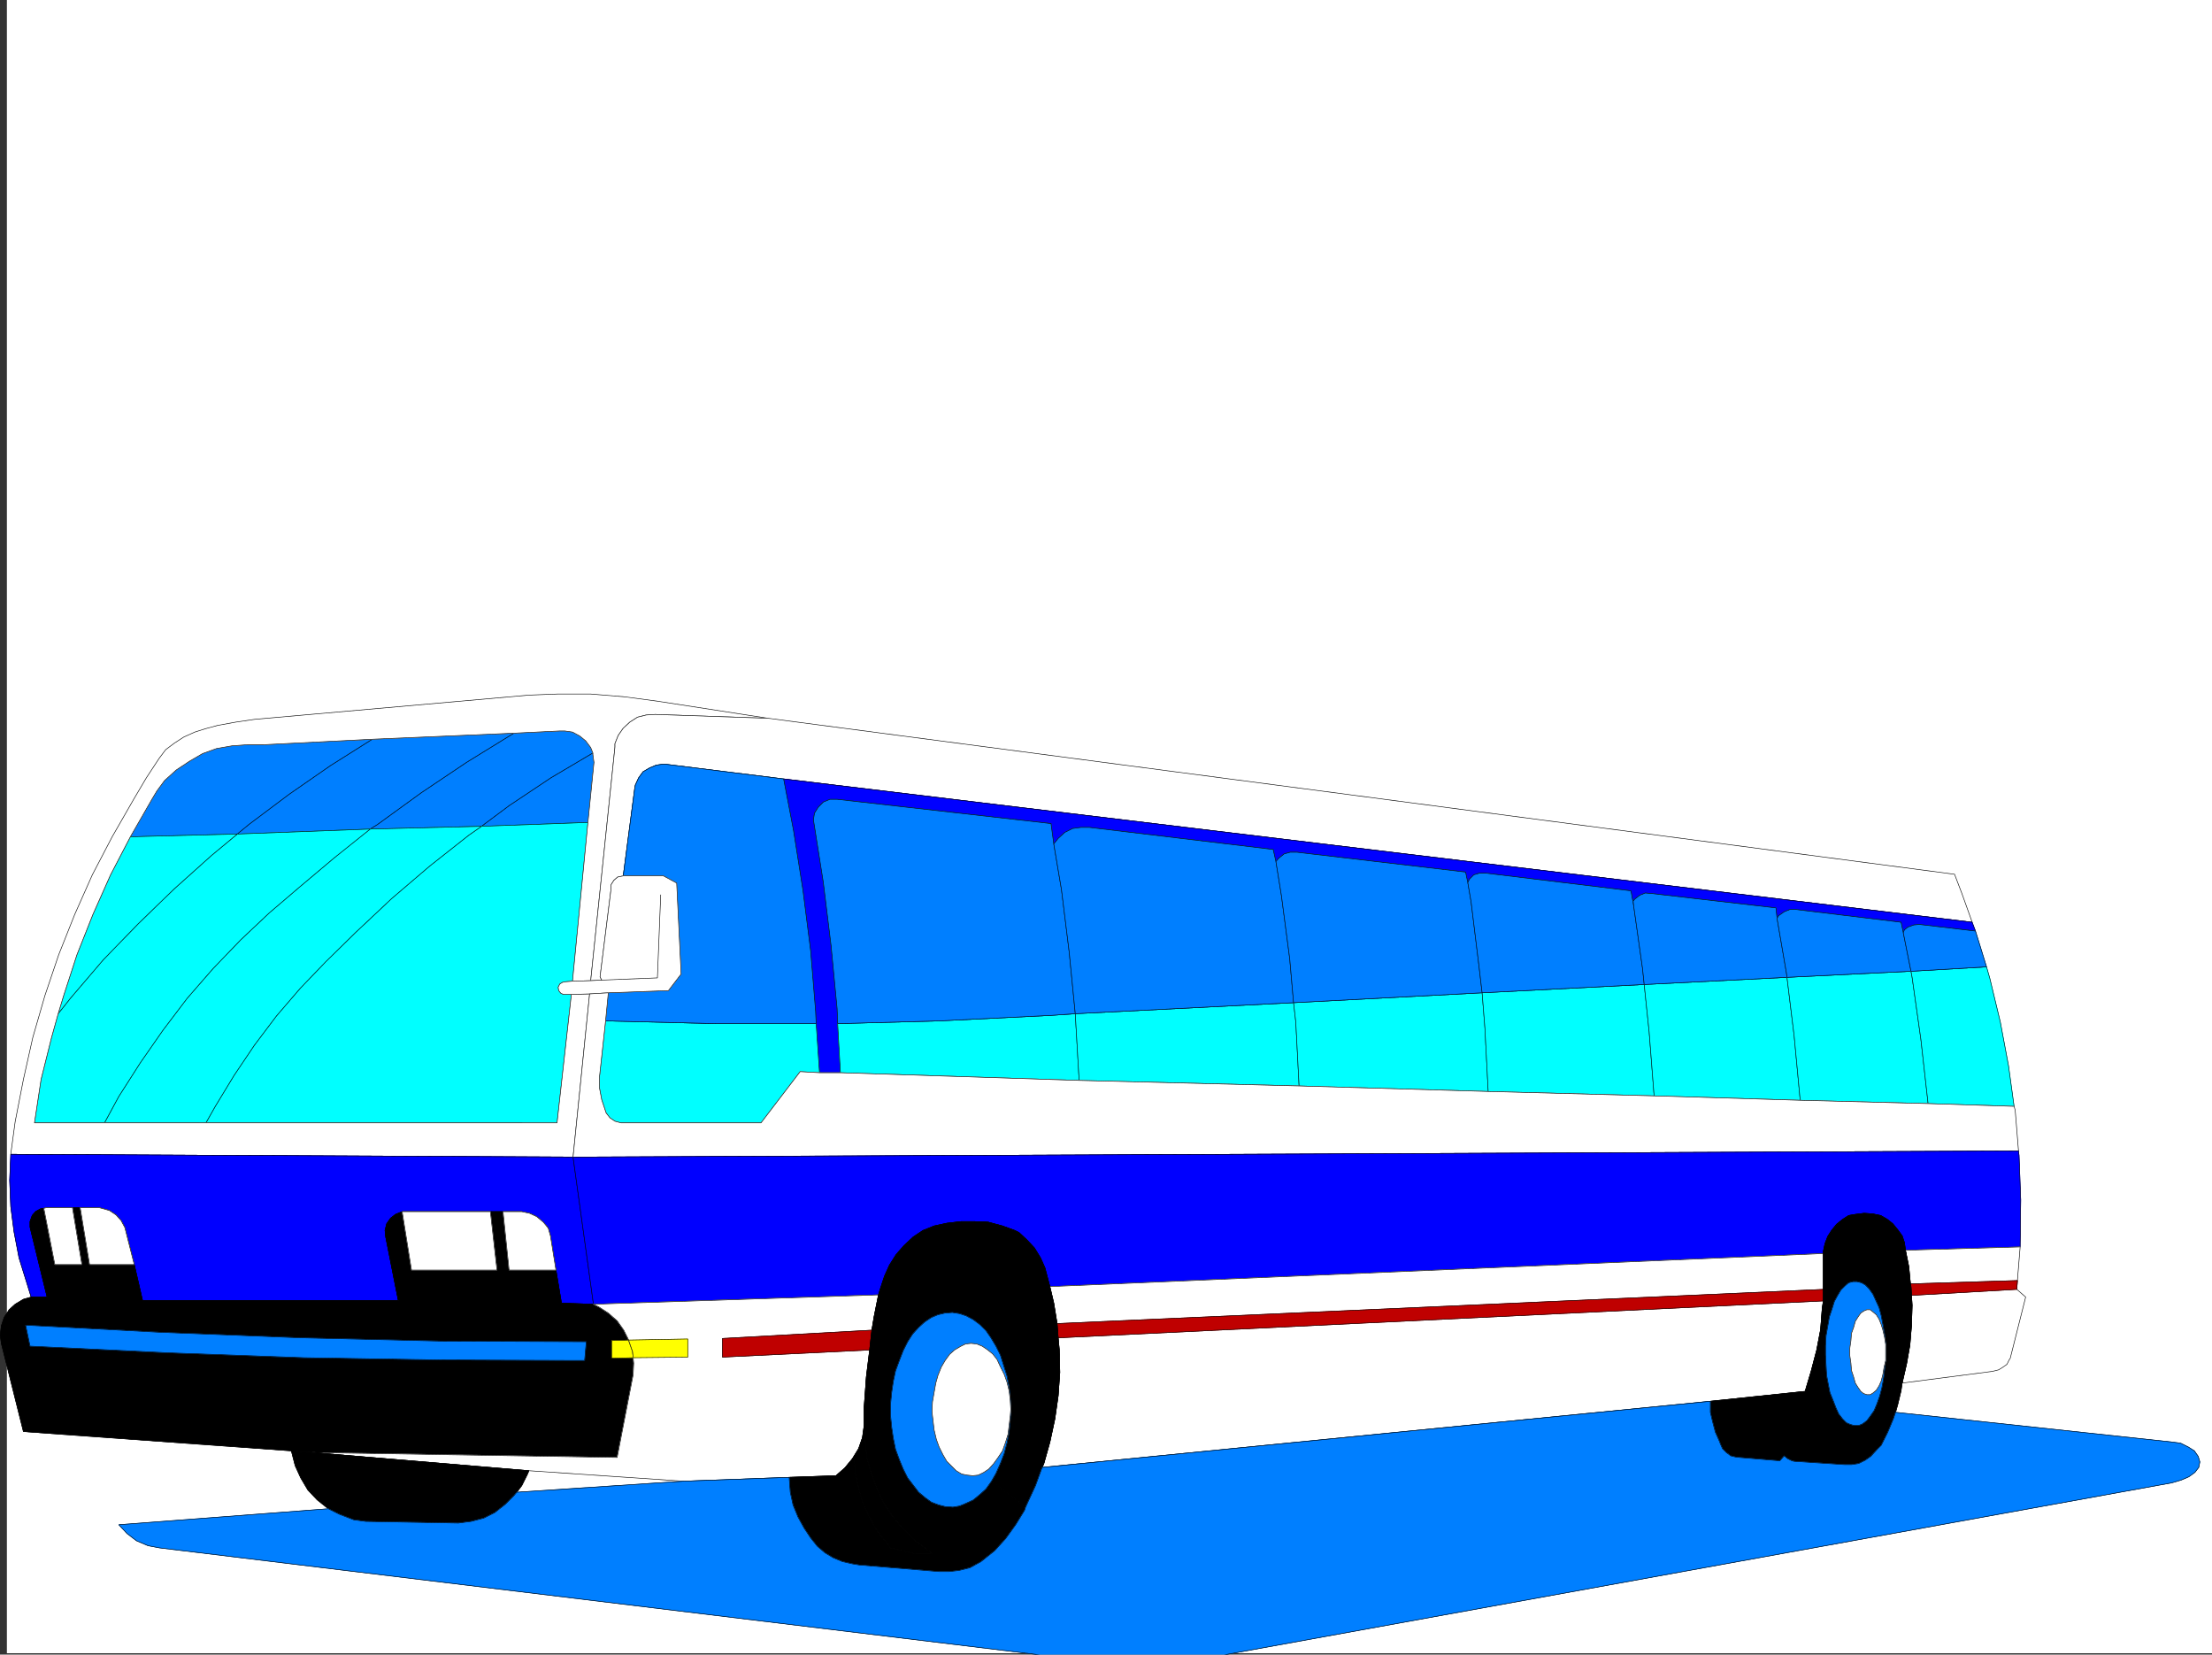 <svg xmlns="http://www.w3.org/2000/svg" width="3006.377" height="2248.25"><rect width="100%" height="100%" fill="#333333" stroke="none"/><defs><clipPath id="a"><path d="M0 0h2997v2244.137H0Zm0 0"/></clipPath><clipPath id="b"><path d="M152 1901h2829v345.09H152Zm0 0"/></clipPath><clipPath id="c"><path d="M151 1901h2831v345.09H151Zm0 0"/></clipPath></defs><path fill="#fff" d="M9.361 2246.297h2997.016V0H9.36Zm0 0"/><g clip-path="url(#a)" transform="translate(9.361 2.16)"><path fill="#fff" fill-rule="evenodd" stroke="#fff" stroke-linecap="square" stroke-linejoin="bevel" stroke-miterlimit="10" stroke-width=".743" d="M.742 2244.137h2995.531V-2.16H.743Zm0 0"/></g><path fill="#007fff" fill-rule="evenodd" stroke="#007fff" stroke-linecap="square" stroke-linejoin="bevel" stroke-miterlimit="10" stroke-width=".743" d="m177.178 1136.988 29.246-50.906 6.726-11.262 10.48-14.234 15.755-14.23 17.988-11.965 17.984-10.48 18.73-6.763 20.958-3.714 20.996-1.528h21.742l148.344-7.465-56.969 35.93-56.187 38.945-53.958 40.47-16.46 13.487zm0 0"/><path fill="none" stroke="#000" stroke-linecap="square" stroke-linejoin="bevel" stroke-miterlimit="10" stroke-width=".743" d="m177.178 1136.988 29.246-50.906 6.726-11.262 10.48-14.234 15.755-14.23 17.988-11.965 17.984-10.48 18.73-6.763 20.958-3.714 20.996-1.528h21.742l148.344-7.465-56.969 35.93-56.187 38.945-53.958 40.47-16.46 13.487zm0 0"/><path fill="#007fff" fill-rule="evenodd" stroke="#007fff" stroke-linecap="square" stroke-linejoin="bevel" stroke-miterlimit="10" stroke-width=".743" d="m322.553 1133.273 16.46-13.488 53.958-40.469 56.187-38.945 56.969-35.93 192.527-8.25-64.398 39.684-61.465 41.21-59.938 43.442-9.738 5.985zm0 0"/><path fill="none" stroke="#000" stroke-linecap="square" stroke-linejoin="bevel" stroke-miterlimit="10" stroke-width=".743" d="m322.553 1133.273 16.46-13.488 53.958-40.469 56.187-38.945 56.969-35.93 192.527-8.25-64.398 39.684-61.465 41.21-59.938 43.442-9.738 5.985zm0 0"/><path fill="#007fff" fill-rule="evenodd" stroke="#007fff" stroke-linecap="square" stroke-linejoin="bevel" stroke-miterlimit="10" stroke-width=".743" d="m503.115 1126.512 9.738-5.985 59.938-43.441 61.465-41.211 64.398-39.684 62.211-3.011h6.723l10.52 1.523 9.734 5.242 8.25 6.723 6.726 8.992 3.012 7.508-56.969 33.707-56.187 37.418-38.203 28.465zm0 0"/><path fill="none" stroke="#000" stroke-linecap="square" stroke-linejoin="bevel" stroke-miterlimit="10" stroke-width=".743" d="m503.115 1126.512 9.738-5.985 59.938-43.441 61.465-41.211 64.398-39.684 62.211-3.011h6.723l10.52 1.523 9.734 5.242 8.25 6.723 6.726 8.992 3.012 7.508-56.969 33.707-56.187 37.418-38.203 28.465zm0 0"/><path fill="#007fff" fill-rule="evenodd" stroke="#007fff" stroke-linecap="square" stroke-linejoin="bevel" stroke-miterlimit="10" stroke-width=".743" d="m654.47 1122.758 38.204-28.465 56.187-37.418 56.969-33.707v2.23l1.484 10.477-8.25 81.64zm0 0"/><path fill="none" stroke="#000" stroke-linecap="square" stroke-linejoin="bevel" stroke-miterlimit="10" stroke-width=".743" d="m654.47 1122.758 38.204-28.465 56.187-37.418 56.969-33.707v2.23l1.484 10.477-8.25 81.64zm0 0"/><path fill="#0ff" fill-rule="evenodd" stroke="#0ff" stroke-linecap="square" stroke-linejoin="bevel" stroke-miterlimit="10" stroke-width=".743" d="m799.064 1117.516-20.957 215.714-9.738.747-3.754.78-3.75 2.227-2.27 4.496.782 4.5 2.972 3.75 3.754 1.489h10.477l-19.469 174.504H279.853l12.711-22.446 25.492-41.953 27.723-41.21 29.95-39.688 32.218-37.457 34.484-35.934 40.47-39.687 49.421-46.45 51.73-44.183 53.176-41.953 17.243-12.004zm0 0"/><path fill="none" stroke="#000" stroke-linecap="square" stroke-linejoin="bevel" stroke-miterlimit="10" stroke-width=".743" d="m799.064 1117.516-20.957 215.714-9.738.747-3.754.78-3.75 2.227-2.27 4.496.782 4.5 2.972 3.75 3.754 1.489h10.477l-19.469 174.504H279.853l12.711-22.446 25.492-41.953 27.723-41.21 29.95-39.688 32.218-37.457 34.484-35.934 40.47-39.687 49.421-46.45 51.73-44.183 53.176-41.953 17.243-12.004zm0 0"/><path fill="#0ff" fill-rule="evenodd" stroke="#0ff" stroke-linecap="square" stroke-linejoin="bevel" stroke-miterlimit="10" stroke-width=".743" d="m654.47 1122.758-17.242 12.004-53.175 41.953-51.73 44.183-49.423 46.45-40.469 39.687-34.484 35.934-32.219 37.457-29.949 39.687-27.723 41.211-25.492 41.953-12.71 22.446H141.99l19.469-35.934 29.21-45.707 30.731-44.184 32.961-43.441 35.23-40.43 37.458-38.941 38.945-36.715 41.21-35.191 47.231-39.727 48.68-38.941zm0 0"/><path fill="none" stroke="#000" stroke-linecap="square" stroke-linejoin="bevel" stroke-miterlimit="10" stroke-width=".743" d="m654.47 1122.758-17.242 12.004-53.175 41.953-51.73 44.183-49.423 46.45-40.469 39.687-34.484 35.934-32.219 37.457-29.949 39.687-27.723 41.211-25.492 41.953-12.71 22.446H141.99l19.469-35.934 29.21-45.707 30.731-44.184 32.961-43.441 35.23-40.43 37.458-38.941 38.945-36.715 41.21-35.191 47.231-39.727 48.68-38.941zm0 0"/><path fill="#0ff" fill-rule="evenodd" stroke="#0ff" stroke-linecap="square" stroke-linejoin="bevel" stroke-miterlimit="10" stroke-width=".743" d="m322.553 1133.273-35.23 29.208-50.946 45.671-48.68 47.192-47.234 48.68-44.184 51.69-17.242 21.7-8.992 32.219-14.235 56.93-8.992 59.16h95.172l19.469-35.934 29.21-45.707 30.731-44.184 32.961-43.441 35.23-40.43 37.458-38.941 38.945-36.715 41.21-35.191 47.231-39.727 48.68-38.941zm0 0"/><path fill="none" stroke="#000" stroke-linecap="square" stroke-linejoin="bevel" stroke-miterlimit="10" stroke-width=".743" d="m322.553 1133.273-35.23 29.208-50.946 45.671-48.68 47.192-47.234 48.68-44.184 51.69-17.242 21.7-8.992 32.219-14.235 56.93-8.992 59.16h95.172l19.469-35.934 29.21-45.707 30.731-44.184 32.961-43.441 35.23-40.43 37.458-38.941 38.945-36.715 41.21-35.191 47.231-39.727 48.68-38.941zm0 0"/><path fill="#0ff" fill-rule="evenodd" stroke="#0ff" stroke-linecap="square" stroke-linejoin="bevel" stroke-miterlimit="10" stroke-width=".743" d="m177.178 1136.988-26.938 51.692-24.008 53.918-21.703 54.703-17.984 55.402-7.508 24.711 17.242-21.7 44.184-51.69 47.234-48.68 48.68-47.192 50.945-45.672 35.23-29.207zm0 0"/><path fill="none" stroke="#000" stroke-linecap="square" stroke-linejoin="bevel" stroke-miterlimit="10" stroke-width=".743" d="m177.178 1136.988-26.938 51.692-24.008 53.918-21.703 54.703-17.984 55.402-7.508 24.711 17.242-21.7 44.184-51.69 47.234-48.68 48.68-47.192 50.945-45.672 35.23-29.207zm0 0"/><path fill="#fff" fill-rule="evenodd" stroke="#fff" stroke-linecap="square" stroke-linejoin="bevel" stroke-miterlimit="10" stroke-width=".743" d="m776.58 1351.219-19.469 174.504H46.818l8.992-59.16 14.235-56.93 8.992-32.219 7.508-24.71 17.984-55.403 21.703-54.703 24.008-53.918 26.938-51.692 29.246-50.906 6.726-11.262 10.48-14.234 15.755-14.23 17.988-11.965 17.984-10.48 18.73-6.763 20.958-3.714 20.996-1.528h21.742l148.344-7.465 192.527-8.25 62.211-3.011h6.723l10.52 1.523 9.734 5.242 8.25 6.723 6.726 8.992 3.012 7.508v2.23l1.484 10.477-8.25 81.64-20.957 215.715 24.711-.742 32.961-317.57v-4.496l4.496-11.223 6.766-9.734 8.992-8.25 10.477-6.766 11.964-2.969 12.004-.746 153.586 5.243L893.49 952.75l-44.965-5.984-45.707-3.75h-44.965l-38.945 1.484-373.129 32.96-25.496 3.755-24.71 4.496-16.5 4.496-14.231 4.496-14.977 6.727-12.746 8.25-11.965 8.992-8.992 11.965-17.242 26.238-17.246 29.207-29.207 50.906-26.977 51.692-23.969 53.918L79.78 1297.3l-18.726 55.402-16.461 56.93-12.746 56.93-11.262 57.671-5.985 44.184 764.25 3.754 22.48-221.695zm0 0"/><path fill="none" stroke="#000" stroke-linecap="square" stroke-linejoin="bevel" stroke-miterlimit="10" stroke-width=".743" d="m776.58 1351.219-19.469 174.504H46.818l8.992-59.16 14.235-56.93 8.992-32.219 7.508-24.71 17.984-55.403 21.703-54.703 24.008-53.918 26.938-51.692 29.246-50.906 6.726-11.262 10.48-14.234 15.755-14.23 17.988-11.965 17.984-10.48 18.73-6.763 20.958-3.714 20.996-1.528h21.742l148.344-7.465 192.527-8.25 62.211-3.011h6.723l10.52 1.523 9.734 5.242 8.25 6.723 6.726 8.992 3.012 7.508v2.23l1.484 10.477-8.25 81.64-20.957 215.715 24.711-.742 32.961-317.57v-4.496l4.496-11.223 6.766-9.734 8.992-8.25 10.477-6.766 11.964-2.969 12.004-.746 153.586 5.243L893.49 952.75l-44.965-5.984-45.707-3.75h-44.965l-38.945 1.484-373.129 32.96-25.496 3.755-24.71 4.496-16.5 4.496-14.231 4.496-14.977 6.727-12.746 8.25-11.965 8.992-8.992 11.965-17.242 26.238-17.246 29.207-29.207 50.906-26.977 51.692-23.969 53.918L79.78 1297.3l-18.726 55.402-16.461 56.93-12.746 56.93-11.262 57.671-5.985 44.184 764.25 3.754 22.48-221.695zm0 0"/><path fill="#00f" fill-rule="evenodd" stroke="#00f" stroke-linecap="square" stroke-linejoin="bevel" stroke-miterlimit="10" stroke-width=".743" d="m14.6 1568.418 764.25 3.754 27.722 199.996-43.48-1.484-7.47-44.965-7.507-46.414-2.969-10.516-6.765-8.21-8.993-7.509-9.738-4.496-10.476-2.23H546.596l-8.993 3.715-6.765 5.238-5.239 7.508-2.27 8.996.782 8.25 17.207 86.879h-347.64l-11.223-48.68-12.746-50.203-5.238-9.738-6.766-7.47-8.992-6.019-10.477-2.972-3.012-.743H62.576l-3.012.743-4.496.742-6.762 3.754-4.5 5.242-2.968 8.21v7.505l23.222 95.133H42.322l-5.98-19.473-10.48-33.703-6.766-35.23-4.497-34.446-1.484-35.934zm0 0"/><path fill="none" stroke="#000" stroke-linecap="square" stroke-linejoin="bevel" stroke-miterlimit="10" stroke-width=".743" d="m14.6 1568.418 764.25 3.754 27.722 199.996-43.48-1.484-7.47-44.965-7.507-46.414-2.969-10.516-6.765-8.21-8.993-7.509-9.738-4.496-10.476-2.23H546.596l-8.993 3.715-6.765 5.238-5.239 7.508-2.27 8.996.782 8.25 17.207 86.879h-347.64l-11.223-48.68-12.746-50.203-5.238-9.738-6.766-7.47-8.992-6.019-10.477-2.972-3.012-.743H62.576l-3.012.743-4.496.742-6.762 3.754-4.5 5.242-2.968 8.21v7.505l23.222 95.133H42.322l-5.98-19.473-10.48-33.703-6.766-35.23-4.497-34.446-1.484-35.934zm0 0"/><path fill-rule="evenodd" stroke="#000" stroke-linecap="square" stroke-linejoin="bevel" stroke-miterlimit="10" stroke-width=".743" d="M42.322 1762.434H64.06L40.838 1667.3v-7.504l2.968-8.211 4.5-5.242 6.762-3.754 4.496-.742 3.012-.742h72.648l3.012.742 10.477 2.972 8.992 6.02 6.766 7.469 5.238 9.738 12.746 50.203 11.223 48.68h347.64l-17.207-86.88-.781-8.25 2.27-8.995 5.238-7.508 6.765-5.238 8.993-3.715h162.578l10.476 2.23 9.739 4.496 8.992 7.508 6.765 8.211 2.97 10.516 7.507 46.414 7.469 44.965 43.48 1.484 7.508 3.754 12.707 8.21 12.004 10.52 8.992 12.707 6.727 13.489v.742l5.238 14.976.781 8.25.742 7.508-.742 15.719-21.738 112.332-414.344-6.723-28.465-2.27-364.136-26.194-29.993-119.844L.37 1814.12l1.484-12.746 3.754-11.219 6.766-10.52 8.21-7.468 11.263-6.766zm0 0"/><path fill="none" stroke="#000" stroke-linecap="square" stroke-linejoin="bevel" stroke-miterlimit="10" stroke-width=".743" d="M42.322 1762.434H64.06L40.838 1667.3v-7.504l2.968-8.211 4.5-5.242 6.762-3.754 4.496-.742 3.012-.742h72.648l3.012.742 10.477 2.972 8.992 6.02 6.766 7.469 5.238 9.738 12.746 50.203 11.223 48.68h347.64l-17.207-86.88-.781-8.25 2.27-8.995 5.238-7.508 6.765-5.238 8.993-3.715h162.578l10.476 2.23 9.739 4.496 8.992 7.508 6.765 8.211 2.97 10.516 7.507 46.414 7.469 44.965 43.48 1.484 7.508 3.754 12.707 8.21 12.004 10.52 8.992 12.707 6.727 13.489v.742l5.238 14.976.781 8.25.742 7.508-.742 15.719-21.738 112.332-414.344-6.723-28.465-2.27-364.136-26.194-29.993-119.844L.37 1814.12l1.484-12.746 3.754-11.219 6.766-10.52 8.21-7.468 11.263-6.766zm0 0"/><path fill="#007fff" fill-rule="evenodd" stroke="#007fff" stroke-linecap="square" stroke-linejoin="bevel" stroke-miterlimit="10" stroke-width=".743" d="m40.838 1829.098 186.547 8.992 185.84 6.726 186.546 3.012 186.586.742h8.211l2.266-25.453h-3.008l-191.785-.785-191.828-4.496-191.078-7.465-184.282-9.738zm0 0"/><path fill="none" stroke="#000" stroke-linecap="square" stroke-linejoin="bevel" stroke-miterlimit="10" stroke-width=".743" d="m40.838 1829.098 186.547 8.992 185.84 6.726 186.546 3.012 186.586.742h8.211l2.266-25.453h-3.008l-191.785-.785-191.828-4.496-191.078-7.465-184.282-9.738zm0 0"/><path fill="#fff" fill-rule="evenodd" stroke="#fff" stroke-linecap="square" stroke-linejoin="bevel" stroke-miterlimit="10" stroke-width=".743" d="m59.564 1641.848 3.012-.742H98.51l12.746 77.144H74.54Zm0 0"/><path fill="none" stroke="#000" stroke-linecap="square" stroke-linejoin="bevel" stroke-miterlimit="10" stroke-width=".743" d="m59.564 1641.848 3.012-.742H98.51l12.746 77.144H74.54Zm0 0"/><path fill="#fff" fill-rule="evenodd" stroke="#fff" stroke-linecap="square" stroke-linejoin="bevel" stroke-miterlimit="10" stroke-width=".743" d="m135.224 1641.105 3.012.743 10.477 2.972 8.992 6.02 6.766 7.469 5.238 9.738 12.746 50.203h-60.719l-12.71-77.144zm0 0"/><path fill="none" stroke="#000" stroke-linecap="square" stroke-linejoin="bevel" stroke-miterlimit="10" stroke-width=".743" d="m135.224 1641.105 3.012.743 10.477 2.972 8.992 6.02 6.766 7.469 5.238 9.738 12.746 50.203h-60.719l-12.71-77.144zm0 0"/><path fill="#fff" fill-rule="evenodd" stroke="#fff" stroke-linecap="square" stroke-linejoin="bevel" stroke-miterlimit="10" stroke-width=".743" d="M703.935 1646.344h5.239l10.476 2.23 9.739 4.496 8.992 7.508 6.765 8.211 2.97 10.516 7.507 46.414H691.93l-8.25-79.375zm0 0"/><path fill="none" stroke="#000" stroke-linecap="square" stroke-linejoin="bevel" stroke-miterlimit="10" stroke-width=".743" d="M703.935 1646.344h5.239l10.476 2.23 9.739 4.496 8.992 7.508 6.765 8.211 2.97 10.516 7.507 46.414H691.93l-8.25-79.375zm0 0"/><path fill="#fff" fill-rule="evenodd" stroke="#fff" stroke-linecap="square" stroke-linejoin="bevel" stroke-miterlimit="10" stroke-width=".743" d="M554.806 1646.344h111.668l8.957 79.375H559.303l-12.707-79.375zm0 0"/><path fill="none" stroke="#000" stroke-linecap="square" stroke-linejoin="bevel" stroke-miterlimit="10" stroke-width=".743" d="M554.806 1646.344h111.668l8.957 79.375H559.303l-12.707-79.375zm0 0"/><path fill="#ff0" fill-rule="evenodd" stroke="#ff0" stroke-linecap="square" stroke-linejoin="bevel" stroke-miterlimit="10" stroke-width=".743" d="m860.53 1844.816-.782-8.25-5.238-14.976v-.742l-23.227.742v23.969zm0 0"/><path fill="none" stroke="#000" stroke-linecap="square" stroke-linejoin="bevel" stroke-miterlimit="10" stroke-width=".743" d="m860.53 1844.816-.782-8.25-5.238-14.976v-.742l-23.227.742v23.969zm0 0"/><path fill="#fff" fill-rule="evenodd" stroke="#fff" stroke-linecap="square" stroke-linejoin="bevel" stroke-miterlimit="10" stroke-width=".743" d="m2680.44 1253.117-14.235-39.726-9.735-25.454-1612.406-211.96-153.586-5.243-12.004.746-11.964 2.97-10.477 6.765-8.992 8.25-6.766 9.734-4.496 11.223v4.496l-32.96 317.57 14.972-.742-2.227-4.496 14.977-119.844v-5.238l3.754-5.98 5.238-4.497 7.508-1.527 15.719-119.84.742-3.715 4.496-9.734 6.02-8.25 8.953-5.242 8.996-3.754 10.515-1.484 162.578 20.214zm0 0"/><path fill="none" stroke="#000" stroke-linecap="square" stroke-linejoin="bevel" stroke-miterlimit="10" stroke-width=".743" d="m2680.44 1253.117-14.235-39.726-9.735-25.454-1612.406-211.96-153.586-5.243-12.004.746-11.964 2.97-10.477 6.765-8.992 8.25-6.766 9.734-4.496 11.223v4.496l-32.96 317.57 14.972-.742-2.227-4.496 14.977-119.844v-5.238l3.754-5.98 5.238-4.497 7.508-1.527 15.719-119.84.742-3.715 4.496-9.734 6.02-8.25 8.953-5.242 8.996-3.754 10.515-1.484 162.578 20.214zm0 0"/><path fill="#00f" fill-rule="evenodd" stroke="#00f" stroke-linecap="square" stroke-linejoin="bevel" stroke-miterlimit="10" stroke-width=".743" d="m1142.244 1457.57-3.754-66.664-.742-20.215-8.25-86.14-10.48-85.395-13.489-85.394 1.488-8.953 5.239-8.25 6.761-6.762 8.997-3.715h9.734l290.707 32.961 3.754 27.684 5.984-7.47 8.992-8.25 10.48-5.241 11.259-1.485h11.965l249.5 29.95 3.75 16.46 3.753-4.496 7.508-5.98 8.211-2.23h8.992l229.286 26.94 3.007 14.231 2.23-4.496 5.985-5.98 7.504-2.23h8.996l197.063 23.968 3.754 20.957-.782-6.723 2.266-3.011 6.727-5.239 7.507-3.011 8.992.742 168.56 19.473 1.526 14.23 2.227-3.711 7.508-5.242 7.508-3.012h8.953l142.363 17.246 3.012 14.23 1.484-3.753 4.496-3.754 8.25-3.008 7.508-.746 76.402 8.996-4.496-11.965L1065.06 1058.36l13.493 70.418 12.746 80.86 10.476 82.422 6.727 81.64.781 17.207 4.496 66.664zm0 0"/><path fill="none" stroke="#000" stroke-linecap="square" stroke-linejoin="bevel" stroke-miterlimit="10" stroke-width=".743" d="m1142.244 1457.57-3.754-66.664-.742-20.215-8.25-86.14-10.48-85.395-13.489-85.394 1.488-8.953 5.239-8.25 6.761-6.762 8.997-3.715h9.734l290.707 32.961 3.754 27.684 5.984-7.47 8.992-8.25 10.48-5.241 11.259-1.485h11.965l249.5 29.95 3.75 16.46 3.753-4.496 7.508-5.98 8.211-2.23h8.992l229.286 26.94 3.007 14.231 2.23-4.496 5.985-5.98 7.504-2.23h8.996l197.063 23.968 3.754 20.957-.782-6.723 2.266-3.011 6.727-5.239 7.507-3.011 8.992.742 168.56 19.473 1.526 14.23 2.227-3.711 7.508-5.242 7.508-3.012h8.953l142.363 17.246 3.012 14.23 1.484-3.753 4.496-3.754 8.25-3.008 7.508-.746 76.402 8.996-4.496-11.965L1065.06 1058.36l13.493 70.418 12.746 80.86 10.476 82.422 6.727 81.64.781 17.207 4.496 66.664zm0 0"/><path fill="#0ff" fill-rule="evenodd" stroke="#0ff" stroke-linecap="square" stroke-linejoin="bevel" stroke-miterlimit="10" stroke-width=".743" d="M1109.283 1390.906H973.646l-150.613-3.715-8.21 75.618v15.757l2.968 15.72 5.242 15.718.781 2.266 5.239 6.726 6.726 4.496 8.25 2.23h190.3l53.216-69.636 26.234 1.484zm0 0"/><path fill="none" stroke="#000" stroke-linecap="square" stroke-linejoin="bevel" stroke-miterlimit="10" stroke-width=".743" d="M1109.283 1390.906H973.646l-150.613-3.715-8.21 75.618v15.757l2.968 15.72 5.242 15.718.781 2.266 5.239 6.726 6.726 4.496 8.25 2.23h190.3l53.216-69.636 26.234 1.484zm0 0"/><path fill="#007fff" fill-rule="evenodd" stroke="#007fff" stroke-linecap="square" stroke-linejoin="bevel" stroke-miterlimit="10" stroke-width=".743" d="m826.787 1348.988 81.68-3.008 17.242-22.484-6.02-123.594-17.949-9.738h-54.7l15.72-119.84.742-3.715 4.496-9.734 6.02-8.25 8.953-5.242 8.996-3.754 10.515-1.484 162.578 20.214 13.493 70.418 12.746 80.86 10.476 82.422 6.727 81.64.781 17.207H973.646l-150.613-3.715Zm0 0"/><path fill="none" stroke="#000" stroke-linecap="square" stroke-linejoin="bevel" stroke-miterlimit="10" stroke-width=".743" d="m826.787 1348.988 81.68-3.008 17.242-22.484-6.02-123.594-17.949-9.738h-54.7l15.72-119.84.742-3.715 4.496-9.734 6.02-8.25 8.953-5.242 8.996-3.754 10.515-1.484 162.578 20.214 13.493 70.418 12.746 80.86 10.476 82.422 6.727 81.64.781 17.207H973.646l-150.613-3.715Zm0 0"/><path fill="#fff" fill-rule="evenodd" stroke="#fff" stroke-linecap="square" stroke-linejoin="bevel" stroke-miterlimit="10" stroke-width=".743" d="m802.818 1332.488-24.71.742-9.74.747-3.753.78-3.75 2.227-2.27 4.496.782 4.5 2.972 3.75 3.754 1.489h10.477l24.75-.742 25.457-1.489 81.68-3.008 17.242-22.484-6.02-123.594-17.949-9.738h-54.7l-7.507 1.527-5.238 4.496-3.754 5.981v5.238l-14.977 119.844 2.227 4.496zm0 0"/><path fill="none" stroke="#000" stroke-linecap="square" stroke-linejoin="bevel" stroke-miterlimit="10" stroke-width=".743" d="m802.818 1332.488-24.71.742-9.74.747-3.753.78-3.75 2.227-2.27 4.496.782 4.5 2.972 3.75 3.754 1.489h10.477l24.75-.742 25.457-1.489 81.68-3.008 17.242-22.484-6.02-123.594-17.949-9.738h-54.7l-7.507 1.527-5.238 4.496-3.754 5.981v5.238l-14.977 119.844 2.227 4.496zm0 0"/><path fill="none" stroke="#000" stroke-linecap="square" stroke-linejoin="bevel" stroke-miterlimit="10" stroke-width=".743" d="m817.79 1331.746 75.7-3.012 4.496-113.074v.742"/><path fill="#0ff" fill-rule="evenodd" stroke="#0ff" stroke-linecap="square" stroke-linejoin="bevel" stroke-miterlimit="10" stroke-width=".743" d="m1138.49 1390.906 137.867-3.715 152.098-7.507 32.965-2.27 5.238 90.633-324.414-10.477zm0 0"/><path fill="none" stroke="#000" stroke-linecap="square" stroke-linejoin="bevel" stroke-miterlimit="10" stroke-width=".743" d="m1138.49 1390.906 137.867-3.715 152.098-7.507 32.965-2.27 5.238 90.633-324.414-10.477zm0 0"/><path fill="#007fff" fill-rule="evenodd" stroke="#007fff" stroke-linecap="square" stroke-linejoin="bevel" stroke-miterlimit="10" stroke-width=".743" d="m1428.455 1379.684-152.098 7.507-137.867 3.715-.742-20.215-8.25-86.14-10.48-85.395-13.489-85.394 1.488-8.953 5.239-8.25 6.761-6.762 8.997-3.715h9.734l290.707 32.961 3.754 27.684 10.48 62.168 10.477 84.652 8.254 83.867zm0 0"/><path fill="none" stroke="#000" stroke-linecap="square" stroke-linejoin="bevel" stroke-miterlimit="10" stroke-width=".743" d="m1428.455 1379.684-152.098 7.507-137.867 3.715-.742-20.215-8.25-86.14-10.48-85.395-13.489-85.394 1.488-8.953 5.239-8.25 6.761-6.762 8.997-3.715h9.734l290.707 32.961 3.754 27.684 10.48 62.168 10.477 84.652 8.254 83.867zm0 0"/><path fill="#0ff" fill-rule="evenodd" stroke="#0ff" stroke-linecap="square" stroke-linejoin="bevel" stroke-miterlimit="10" stroke-width=".743" d="m1466.658 1468.047-5.238-90.633 296.687-14.973 3.012 26.235 4.496 86.879zm0 0"/><path fill="none" stroke="#000" stroke-linecap="square" stroke-linejoin="bevel" stroke-miterlimit="10" stroke-width=".743" d="m1466.658 1468.047-5.238-90.633 296.687-14.973 3.012 26.235 4.496 86.879zm0 0"/><path fill="#007fff" fill-rule="evenodd" stroke="#007fff" stroke-linecap="square" stroke-linejoin="bevel" stroke-miterlimit="10" stroke-width=".743" d="m1758.107 1362.441-5.238-59.902-11.223-85.395-7.508-46.453-3.75-16.46-249.5-29.95h-11.964l-11.258 1.485-10.48 5.242-8.993 8.25-5.984 7.469 10.48 62.167 10.477 84.653 8.254 83.867zm0 0"/><path fill="none" stroke="#000" stroke-linecap="square" stroke-linejoin="bevel" stroke-miterlimit="10" stroke-width=".743" d="m1758.107 1362.441-5.238-59.902-11.223-85.395-7.508-46.453-3.75-16.46-249.5-29.95h-11.964l-11.258 1.485-10.48 5.242-8.993 8.25-5.984 7.469 10.48 62.167 10.477 84.653 8.254 83.867zm0 0"/><path fill="#0ff" fill-rule="evenodd" stroke="#0ff" stroke-linecap="square" stroke-linejoin="bevel" stroke-miterlimit="10" stroke-width=".743" d="m1765.615 1475.555-4.496-86.88-3.012-26.234 256.262-13.453 3.754 47.156 4.496 86.918zm0 0"/><path fill="none" stroke="#000" stroke-linecap="square" stroke-linejoin="bevel" stroke-miterlimit="10" stroke-width=".743" d="m1765.615 1475.555-4.496-86.88-3.012-26.234 256.262-13.453 3.754 47.156 4.496 86.918zm0 0"/><path fill="#007fff" fill-rule="evenodd" stroke="#007fff" stroke-linecap="square" stroke-linejoin="bevel" stroke-miterlimit="10" stroke-width=".743" d="m2014.369 1348.988-4.496-38.199-10.477-85.395-4.5-26.238-3.008-14.23-229.285-26.942h-8.992l-8.21 2.23-7.509 5.981-3.754 4.496 7.508 46.453 11.223 85.395 5.238 59.902zm0 0"/><path fill="none" stroke="#000" stroke-linecap="square" stroke-linejoin="bevel" stroke-miterlimit="10" stroke-width=".743" d="m2014.369 1348.988-4.496-38.199-10.477-85.395-4.5-26.238-3.008-14.23-229.285-26.942h-8.992l-8.21 2.23-7.509 5.981-3.754 4.496 7.508 46.453 11.223 85.395 5.238 59.902zm0 0"/><path fill="#0ff" fill-rule="evenodd" stroke="#0ff" stroke-linecap="square" stroke-linejoin="bevel" stroke-miterlimit="10" stroke-width=".743" d="m2022.619 1483.063-4.496-86.919-3.754-47.156 220.289-11.261 6.727 64.437 6.765 86.883zm0 0"/><path fill="none" stroke="#000" stroke-linecap="square" stroke-linejoin="bevel" stroke-miterlimit="10" stroke-width=".743" d="m2022.619 1483.063-4.496-86.919-3.754-47.156 220.289-11.261 6.727 64.437 6.765 86.883zm0 0"/><path fill="#007fff" fill-rule="evenodd" stroke="#007fff" stroke-linecap="square" stroke-linejoin="bevel" stroke-miterlimit="10" stroke-width=".743" d="m2234.658 1337.727-2.266-21.7-11.964-84.652-3.754-20.957-197.063-23.969h-8.996l-7.504 2.23-5.984 5.981-2.23 4.496 4.5 26.238 10.476 85.395 4.496 38.2zm0 0"/><path fill="none" stroke="#000" stroke-linecap="square" stroke-linejoin="bevel" stroke-miterlimit="10" stroke-width=".743" d="m2234.658 1337.727-2.266-21.7-11.964-84.652-3.754-20.957-197.063-23.969h-8.996l-7.504 2.23-5.984 5.981-2.23 4.496 4.5 26.238 10.476 85.395 4.496 38.2zm0 0"/><path fill="#0ff" fill-rule="evenodd" stroke="#0ff" stroke-linecap="square" stroke-linejoin="bevel" stroke-miterlimit="10" stroke-width=".743" d="m2248.15 1489.047-6.765-86.883-6.727-64.437 194.055-9.735 9.734 79.414 8.25 87.621zm0 0"/><path fill="none" stroke="#000" stroke-linecap="square" stroke-linejoin="bevel" stroke-miterlimit="10" stroke-width=".743" d="m2248.15 1489.047-6.765-86.883-6.727-64.437 194.055-9.735 9.734 79.414 8.25 87.621zm0 0"/><path fill="#007fff" fill-rule="evenodd" stroke="#007fff" stroke-linecap="square" stroke-linejoin="bevel" stroke-miterlimit="10" stroke-width=".743" d="m2428.713 1327.992-.743-5.98-12.746-74.176-1.527-14.23-168.559-19.473-8.992-.742-7.508 3.011-6.726 5.239-2.266 3.011.782 6.723 11.964 84.652 2.266 21.7zm0 0"/><path fill="none" stroke="#000" stroke-linecap="square" stroke-linejoin="bevel" stroke-miterlimit="10" stroke-width=".743" d="m2428.713 1327.992-.743-5.98-12.746-74.176-1.527-14.23-168.559-19.473-8.992-.742-7.508 3.011-6.726 5.239-2.266 3.011.782 6.723 11.964 84.652 2.266 21.7zm0 0"/><path fill="#0ff" fill-rule="evenodd" stroke="#0ff" stroke-linecap="square" stroke-linejoin="bevel" stroke-miterlimit="10" stroke-width=".743" d="m2446.697 1495.027-8.25-87.62-9.734-79.415 168.558-8.25 1.528 8.25 11.965 84.652 9.734 86.88zm0 0"/><path fill="none" stroke="#000" stroke-linecap="square" stroke-linejoin="bevel" stroke-miterlimit="10" stroke-width=".743" d="m2446.697 1495.027-8.25-87.62-9.734-79.415 168.558-8.25 1.528 8.25 11.965 84.652 9.734 86.88zm0 0"/><path fill="#007fff" fill-rule="evenodd" stroke="#007fff" stroke-linecap="square" stroke-linejoin="bevel" stroke-miterlimit="10" stroke-width=".743" d="m2597.271 1319.742-10.476-52.394-3.012-14.23-142.363-17.247h-8.953l-7.508 3.012-7.508 5.242-2.227 3.711 12.746 74.176.743 5.98zm0 0"/><path fill="none" stroke="#000" stroke-linecap="square" stroke-linejoin="bevel" stroke-miterlimit="10" stroke-width=".743" d="m2597.271 1319.742-10.476-52.394-3.012-14.23-142.363-17.247h-8.953l-7.508 3.012-7.508 5.242-2.227 3.711 12.746 74.176.743 5.98zm0 0"/><path fill="#0ff" fill-rule="evenodd" stroke="#0ff" stroke-linecap="square" stroke-linejoin="bevel" stroke-miterlimit="10" stroke-width=".743" d="m2737.408 1503.277-7.508-54.699-11.222-59.902-14.23-59.2-4.497-15.714-102.68 5.98 1.528 8.25 11.965 84.652 9.734 86.88zm0 0"/><path fill="none" stroke="#000" stroke-linecap="square" stroke-linejoin="bevel" stroke-miterlimit="10" stroke-width=".743" d="m2737.408 1503.277-7.508-54.699-11.222-59.902-14.23-59.2-4.497-15.714-102.68 5.98 1.528 8.25 11.965 84.652 9.734 86.88zm0 0"/><path fill="#007fff" fill-rule="evenodd" stroke="#007fff" stroke-linecap="square" stroke-linejoin="bevel" stroke-miterlimit="10" stroke-width=".743" d="m2699.951 1313.762-15.016-48.68-76.402-8.996-7.508.746-8.25 3.008-4.496 3.754-1.484 3.754 10.476 52.394zm0 0"/><path fill="none" stroke="#000" stroke-linecap="square" stroke-linejoin="bevel" stroke-miterlimit="10" stroke-width=".743" d="m2699.951 1313.762-15.016-48.68-76.402-8.996-7.508.746-8.25 3.008-4.496 3.754-1.484 3.754 10.476 52.394zm0 0"/><path fill="#fff" fill-rule="evenodd" stroke="#fff" stroke-linecap="square" stroke-linejoin="bevel" stroke-miterlimit="10" stroke-width=".743" d="m778.85 1572.172 22.48-221.695 25.457-1.489-3.754 38.203-8.21 75.618v15.757l2.968 15.72 5.242 15.718.781 2.266 5.239 6.726 6.726 4.496 8.25 2.23h190.3l53.216-69.636 26.234 1.484h28.465l324.414 10.477 298.957 7.508 257.004 7.507 225.531 5.985 198.547 5.98 173.8 4.496 116.911 3.754 1.484 5.239 4.496 55.406zm0 0"/><path fill="none" stroke="#000" stroke-linecap="square" stroke-linejoin="bevel" stroke-miterlimit="10" stroke-width=".743" d="m778.85 1572.172 22.48-221.695 25.457-1.489-3.754 38.203-8.21 75.618v15.757l2.968 15.72 5.242 15.718.781 2.266 5.239 6.726 6.726 4.496 8.25 2.23h190.3l53.216-69.636 26.234 1.484h28.465l324.414 10.477 298.957 7.508 257.004 7.507 225.531 5.985 198.547 5.98 173.8 4.496 116.911 3.754 1.484 5.239 4.496 55.406zm0 0"/><path fill="#00f" fill-rule="evenodd" stroke="#00f" stroke-linecap="square" stroke-linejoin="bevel" stroke-miterlimit="10" stroke-width=".743" d="m1426.931 1748.2-2.972-11.22-3.754-14.234-5.98-13.488-8.25-13.492-10.481-11.22-10.516-9.737-5.984-3.008-16.5-5.985-19.473-5.238-18.726-.781h-17.988l-19.47 2.266-17.245 3.753-14.973 5.985-13.492 8.992-12.746 11.965-10.477 12.004-8.992 14.23-6.727 14.977-5.238 15.718-3.012 9.735-387.363 12.746-27.723-199.996 1964.54-8.25.742 6.02 2.27 60.644-.782 60.684v3.011l-155.813 4.496-1.527-10.515-2.973-8.957-6.02-8.25-6.726-8.25-7.507-5.98-8.993-5.239-11.218-2.27-11.262-.742-11.965 1.485-8.992 1.527-8.25 5.238-8.25 6.723-6.727 8.254-5.238 8.25-3.754 9.734-2.27 10.477v3.012zm0 0"/><path fill="none" stroke="#000" stroke-linecap="square" stroke-linejoin="bevel" stroke-miterlimit="10" stroke-width=".743" d="m1426.931 1748.2-2.972-11.22-3.754-14.234-5.98-13.488-8.25-13.492-10.481-11.22-10.516-9.737-5.984-3.008-16.5-5.985-19.473-5.238-18.726-.781h-17.988l-19.47 2.266-17.245 3.753-14.973 5.985-13.492 8.992-12.746 11.965-10.477 12.004-8.992 14.23-6.727 14.977-5.238 15.718-3.012 9.735-387.363 12.746-27.723-199.996 1964.54-8.25.742 6.02 2.27 60.644-.782 60.684v3.011l-155.813 4.496-1.527-10.515-2.973-8.957-6.02-8.25-6.726-8.25-7.507-5.98-8.993-5.239-11.218-2.27-11.262-.742-11.965 1.485-8.992 1.527-8.25 5.238-8.25 6.723-6.727 8.254-5.238 8.25-3.754 9.734-2.27 10.477v3.012zm0 0"/><path fill="#fff" fill-rule="evenodd" stroke="#fff" stroke-linecap="square" stroke-linejoin="bevel" stroke-miterlimit="10" stroke-width=".743" d="m2745.619 1694.281-3.715 45.668-.781 12.004 12.004 10.48-20.957 83.126-1.528 2.27-2.972 5.98-5.278 3.753-5.98 3.715-5.985 1.524-3.753.746-121.368 15.715 5.985-26.196 4.496-25.492 2.23-26.941.782-26.977-.782-13.492-.746-11.965-.742-3.754-2.227-23.222-4.496-22.446zm0 0"/><path fill="none" stroke="#000" stroke-linecap="square" stroke-linejoin="bevel" stroke-miterlimit="10" stroke-width=".743" d="m2745.619 1694.281-3.715 45.668-.781 12.004 12.004 10.48-20.957 83.126-1.528 2.27-2.972 5.98-5.278 3.753-5.98 3.715-5.985 1.524-3.753.746-121.368 15.715 5.985-26.196 4.496-25.492 2.23-26.941.782-26.977-.782-13.492-.746-11.965-.742-3.754-2.227-23.222-4.496-22.446zm0 0"/><path fill="#fff" fill-rule="evenodd" stroke="#fff" stroke-linecap="square" stroke-linejoin="bevel" stroke-miterlimit="10" stroke-width=".743" d="M2478.135 1703.274v64.398l-1.485 9.734-2.23 29.211-5.278 27.719-7.468 28.465-8.25 27.722-128.875 13.454-908.098 89.89 2.27-5.242 8.21-29.207 6.766-31.477 4.496-31.433 2.227-31.477-.743-31.437-1.484-15.758-1.488-19.469-4.496-27.683-5.278-22.485zm0 0"/><path fill="none" stroke="#000" stroke-linecap="square" stroke-linejoin="bevel" stroke-miterlimit="10" stroke-width=".743" d="M2478.135 1703.274v64.398l-1.485 9.734-2.23 29.211-5.278 27.719-7.468 28.465-8.25 27.722-128.875 13.454-908.098 89.89 2.27-5.242 8.21-29.207 6.766-31.477 4.496-31.433 2.227-31.477-.743-31.437-1.484-15.758-1.488-19.469-4.496-27.683-5.278-22.485zm0 0"/><path fill="#fff" fill-rule="evenodd" stroke="#fff" stroke-linecap="square" stroke-linejoin="bevel" stroke-miterlimit="10" stroke-width=".743" d="m1193.935 1759.422-5.984 29.95-3.008 17.987-3.012 26.977-4.496 36.715-2.972 41.176v24.71l-2.266 16.5-5.242 14.973-5.98 9.738-2.27 3.754-10.477 12.707-12.004 10.516-63.656 2.23-143.887 5.239-209.773-14.23-294.46-24.712 414.343 6.723 21.738-112.332.742-15.719-.742-7.508-.781-8.25-5.238-14.976v-.742l-6.727-13.489-8.992-12.707-12.004-10.52-12.707-8.21-7.508-3.754zm0 0"/><path fill="none" stroke="#000" stroke-linecap="square" stroke-linejoin="bevel" stroke-miterlimit="10" stroke-width=".743" d="m1193.935 1759.422-5.984 29.95-3.008 17.987-3.012 26.977-4.496 36.715-2.972 41.176v24.71l-2.266 16.5-5.242 14.973-5.98 9.738-2.27 3.754-10.477 12.707-12.004 10.516-63.656 2.23-143.887 5.239-209.773-14.23-294.46-24.712 414.343 6.723 21.738-112.332.742-15.719-.742-7.508-.781-8.25-5.238-14.976v-.742l-6.727-13.489-8.992-12.707-12.004-10.52-12.707-8.21-7.508-3.754zm0 0"/><path fill="#ff0" fill-rule="evenodd" stroke="#ff0" stroke-linecap="square" stroke-linejoin="bevel" stroke-miterlimit="10" stroke-width=".743" d="m860.53 1844.816 74.171-.742v-24.71l-80.191 1.484v.742l5.238 14.976zm0 0"/><path fill="none" stroke="#000" stroke-linecap="square" stroke-linejoin="bevel" stroke-miterlimit="10" stroke-width=".743" d="m860.53 1844.816 74.171-.742v-24.71l-80.191 1.484v.742l5.238 14.976zm0 0"/><path fill="#bf0000" fill-rule="evenodd" stroke="#bf0000" stroke-linecap="square" stroke-linejoin="bevel" stroke-miterlimit="10" stroke-width=".743" d="m1184.943 1807.36-203.047 11.261v25.453l200.035-9.738zm0 0"/><path fill="none" stroke="#000" stroke-linecap="square" stroke-linejoin="bevel" stroke-miterlimit="10" stroke-width=".743" d="m1184.943 1807.36-203.047 11.261v25.453l200.035-9.738zm0 0"/><path fill="#bf0000" fill-rule="evenodd" stroke="#bf0000" stroke-linecap="square" stroke-linejoin="bevel" stroke-miterlimit="10" stroke-width=".743" d="m1438.193 1817.836 1039.942-50.164v-15.719l-1041.43 46.414zm0 0"/><path fill="none" stroke="#000" stroke-linecap="square" stroke-linejoin="bevel" stroke-miterlimit="10" stroke-width=".743" d="m1438.193 1817.836 1039.942-50.164v-15.719l-1041.43 46.414zm0 0"/><path fill="#bf0000" fill-rule="evenodd" stroke="#bf0000" stroke-linecap="square" stroke-linejoin="bevel" stroke-miterlimit="10" stroke-width=".743" d="m2741.123 1751.953-143.106 8.211-.746-11.965-.742-3.754 145.375-4.496zm0 0"/><path fill="none" stroke="#000" stroke-linecap="square" stroke-linejoin="bevel" stroke-miterlimit="10" stroke-width=".743" d="m2741.123 1751.953-143.106 8.211-.746-11.965-.742-3.754 145.375-4.496zm0 0"/><path fill-rule="evenodd" stroke="#000" stroke-linecap="square" stroke-linejoin="bevel" stroke-miterlimit="10" stroke-width=".743" d="M1174.463 1936.938v-24.711l2.972-41.176 4.496-36.715 3.012-26.977 3.008-17.988 5.984-29.95 3.012-9.733 5.238-15.72 6.727-14.976 8.992-14.23 10.477-12.004 12.746-11.965 13.492-8.992 14.973-5.985 17.246-3.753 19.469-2.266h17.988l18.726.781 19.473 5.238 16.5 5.985 5.984 3.008 10.516 9.738 10.48 11.219 8.25 13.492 5.98 13.488 3.755 14.235 2.972 11.218 5.278 22.485 4.496 27.683 1.488 19.469 1.485 15.758.742 31.437-2.227 31.477-4.496 31.433-6.766 31.477-8.21 29.207-2.27 5.242-8.992 24.711-13.488 29.207-46.45-35.191-7.468 10.48-8.25 7.508-8.997 7.465-9.734 4.5-8.992 3.75-8.992 1.488-10.48-.742-8.993-2.23-9.734-3.754-8.254-5.98-8.992-7.509-7.508-9.738-7.465-9.734-6.023-11.965-5.239-12.746-5.238-14.23-3.012-14.977-2.23-14.977-1.524-15.758v-15.718l1.524-15.715 2.23-14.977 3.012-14.234 5.238-14.23 5.239-13.489 6.023-11.965 6.723-10.52 8.25-8.991 8.25-7.47 8.996-5.98 8.953-3.754 9.773-2.27 9.735-.741 9.738 1.523 8.992 2.973 9.735 5.238 8.996 6.766 8.25 8.21 6.722 9.735 6.766 11.262 5.98 11.965 4.5 14.234 4.496 14.23 2.97 14.977 1.527 14.973.742 15.757-.742 14.977-1.528 15.719-2.969 14.972-3.753 14.235-5.243 13.488-5.98 13.492-6.02 10.477 46.45 35.191-1.485 4.496-12.004 19.473-13.492 18.727-14.973 16.5-18.73 14.976-14.977 8.25-14.972 3.715-13.492 1.523h-13.489l-108.66-8.992-8.992-1.484-13.488-3.012-12.707-5.238-11.262-6.766-10.48-8.953-8.993-11.262-8.992-13.488-8.25-14.977-6.726-16.46-3.754-17.243-1.485-20.214 63.656-2.231 12.004-10.516 10.477-12.707 2.27-3.754 1.484 23.223 4.496 20.215 5.242 19.473 8.25 17.988 9.735 17.984 12.003 15.719 8.211 10.477 17.985 4.5 17.246 3.75h20.996l-7.508-6.762-17.242-12.707-15.719-15.758-13.492-16.46-12.004-17.99-8.992-19.468-7.469-20.215-6.02-20.96-2.23-21.739zm0 0"/><path fill="none" stroke="#000" stroke-linecap="square" stroke-linejoin="bevel" stroke-miterlimit="10" stroke-width=".743" d="M1174.463 1936.938v-24.711l2.972-41.176 4.496-36.715 3.012-26.977 3.008-17.988 5.984-29.95 3.012-9.733 5.238-15.72 6.727-14.976 8.992-14.23 10.477-12.004 12.746-11.965 13.492-8.992 14.973-5.985 17.246-3.753 19.469-2.266h17.988l18.726.781 19.473 5.238 16.5 5.985 5.984 3.008 10.516 9.738 10.48 11.219 8.25 13.492 5.98 13.488 3.755 14.235 2.972 11.218 5.278 22.485 4.496 27.683 1.488 19.469 1.485 15.758.742 31.437-2.227 31.477-4.496 31.433-6.766 31.477-8.21 29.207-2.27 5.242-8.992 24.711-13.488 29.207-46.45-35.191-7.468 10.48-8.25 7.508-8.997 7.465-9.734 4.5-8.992 3.75-8.992 1.488-10.48-.742-8.993-2.23-9.734-3.754-8.254-5.98-8.992-7.509-7.508-9.738-7.465-9.734-6.023-11.965-5.239-12.746-5.238-14.23-3.012-14.977-2.23-14.977-1.524-15.758v-15.718l1.524-15.715 2.23-14.977 3.012-14.234 5.238-14.23 5.239-13.489 6.023-11.965 6.723-10.52 8.25-8.991 8.25-7.47 8.996-5.98 8.953-3.754 9.773-2.27 9.735-.741 9.738 1.523 8.992 2.973 9.735 5.238 8.996 6.766 8.25 8.21 6.722 9.735 6.766 11.262 5.98 11.965 4.5 14.234 4.496 14.23 2.97 14.977 1.527 14.973.742 15.757-.742 14.977-1.528 15.719-2.969 14.972-3.753 14.235-5.243 13.488-5.98 13.492-6.02 10.477 46.45 35.191-1.485 4.496-12.004 19.473-13.492 18.727-14.973 16.5-18.73 14.976-14.977 8.25-14.972 3.715-13.492 1.523h-13.489l-108.66-8.992-8.992-1.484-13.488-3.012-12.707-5.238-11.262-6.766-10.48-8.953-8.993-11.262-8.992-13.488-8.25-14.977-6.726-16.46-3.754-17.243-1.485-20.214 63.656-2.231 12.004-10.516 10.477-12.707 2.27-3.754 1.484 23.223 4.496 20.215 5.242 19.473 8.25 17.988 9.735 17.984 12.003 15.719 8.211 10.477 17.985 4.5 17.246 3.75h20.996l-7.508-6.762-17.242-12.707-15.719-15.758-13.492-16.46-12.004-17.99-8.992-19.468-7.469-20.215-6.02-20.96-2.23-21.739zm0 0"/><path fill-rule="evenodd" stroke="#000" stroke-linecap="square" stroke-linejoin="bevel" stroke-miterlimit="10" stroke-width=".743" d="m1174.463 1936.938 1.484 22.48 2.23 21.738 6.02 20.961 7.469 20.215 8.992 19.469 12.004 17.988 13.492 16.461 15.719 15.758 17.242 12.707 7.508 6.762h-20.996l-17.246-3.75-17.985-4.5-8.21-10.477-12.005-15.719-9.734-17.984-8.25-17.988-5.242-19.473-4.496-20.215-1.485-23.223 5.98-9.738 5.243-14.973zm0 0"/><path fill="none" stroke="#000" stroke-linecap="square" stroke-linejoin="bevel" stroke-miterlimit="10" stroke-width=".743" d="m1174.463 1936.938 1.484 22.48 2.23 21.738 6.02 20.961 7.469 20.215 8.992 19.469 12.004 17.988 13.492 16.461 15.719 15.758 17.242 12.707 7.508 6.762h-20.996l-17.246-3.75-17.985-4.5-8.21-10.477-12.005-15.719-9.734-17.984-8.25-17.988-5.242-19.473-4.496-20.215-1.485-23.223 5.98-9.738 5.243-14.973zm0 0"/><path fill="#007fff" fill-rule="evenodd" stroke="#007fff" stroke-linecap="square" stroke-linejoin="bevel" stroke-miterlimit="10" stroke-width=".743" d="m1373.014 1902.488-1.528-12.746-2.969-11.965-3.754-10.476-5.242-10.48-4.496-9.735-5.98-7.508-7.508-5.984-6.766-4.496-7.465-3.012-7.507-.742-7.47.742-7.507 3.754-7.508 4.496-6.722 5.984-5.985 8.25-5.277 8.992-4.496 11.223-2.973 10.477-2.27 12.75-2.226 12.746-.742 12.707 2.969 25.492 3.011 12.707 3.754 10.48 5.238 10.516 5.243 8.957 12.746 12.746 7.468 4.496 7.504 1.485 7.508.781 7.469-.781 7.508-3.715 6.726-4.496 6.762-7.508 5.984-8.25 5.98-8.992 3.755-10.48 3.754-11.962 1.484-12.003 1.527-12.711.743-8.993-.743-15.757-1.527-14.973-2.969-14.977-4.496-14.23-4.5-14.234-5.98-11.965-6.766-11.262-6.723-9.734-8.25-8.211-8.996-6.766-9.734-5.238-8.992-2.973-9.738-1.523-9.735.742-9.773 2.27-8.953 3.753-8.996 5.98-8.25 7.47-8.25 8.992-6.723 10.52-6.024 11.964-5.238 13.488-5.238 14.23-3.012 14.235-2.23 14.977-1.524 15.715v15.718l1.524 15.758 2.23 14.977 3.012 14.976 5.238 14.23 5.238 12.747 6.024 11.965 7.465 9.734 7.508 9.738 8.992 7.508 8.254 5.98 9.734 3.754 8.992 2.231 10.48.742 8.993-1.488 8.992-3.75 9.734-4.5 8.997-7.465 8.25-7.508 7.468-10.48 6.02-10.477 5.98-13.492 5.242-13.488 3.754-14.235 2.97-14.972 1.526-15.72.743-14.976zm0 0"/><path fill="none" stroke="#000" stroke-linecap="square" stroke-linejoin="bevel" stroke-miterlimit="10" stroke-width=".743" d="m1373.014 1902.488-1.528-12.746-2.969-11.965-3.754-10.476-5.242-10.48-4.496-9.735-5.98-7.508-7.508-5.984-6.766-4.496-7.465-3.012-7.507-.742-7.47.742-7.507 3.754-7.508 4.496-6.722 5.984-5.985 8.25-5.277 8.992-4.496 11.223-2.973 10.477-2.27 12.75-2.226 12.746-.742 12.707 2.969 25.492 3.011 12.707 3.754 10.48 5.238 10.516 5.243 8.957 12.746 12.746 7.468 4.496 7.504 1.485 7.508.781 7.469-.781 7.508-3.715 6.726-4.496 6.762-7.508 5.984-8.25 5.98-8.992 3.755-10.48 3.754-11.962 1.484-12.003 1.527-12.711.743-8.993-.743-15.757-1.527-14.973-2.969-14.977-4.496-14.23-4.5-14.234-5.98-11.965-6.766-11.262-6.723-9.734-8.25-8.211-8.996-6.766-9.734-5.238-8.992-2.973-9.738-1.523-9.735.742-9.773 2.27-8.953 3.753-8.996 5.98-8.25 7.47-8.25 8.992-6.723 10.52-6.024 11.964-5.238 13.488-5.238 14.23-3.012 14.235-2.23 14.977-1.524 15.715v15.718l1.524 15.758 2.23 14.977 3.012 14.976 5.238 14.23 5.238 12.747 6.024 11.965 7.465 9.734 7.508 9.738 8.992 7.508 8.254 5.98 9.734 3.754 8.992 2.231 10.48.742 8.993-1.488 8.992-3.75 9.734-4.5 8.997-7.465 8.25-7.508 7.468-10.48 6.02-10.477 5.98-13.492 5.242-13.488 3.754-14.235 2.97-14.972 1.526-15.72.743-14.976zm0 0"/><path fill="#fff" fill-rule="evenodd" stroke="#fff" stroke-linecap="square" stroke-linejoin="bevel" stroke-miterlimit="10" stroke-width=".743" d="m1373.014 1902.488-1.528-12.746-2.969-11.965-3.754-10.476-5.242-10.48-4.496-9.735-5.98-7.508-7.508-5.984-6.766-4.496-7.465-3.012-7.507-.742-7.47.742-7.507 3.754-7.508 4.496-6.722 5.984-5.985 8.25-5.277 8.992-4.496 11.223-2.973 10.477-2.27 12.75-2.226 12.746-.742 12.707 2.969 25.492 3.011 12.707 3.754 10.48 5.238 10.516 5.243 8.957 12.746 12.746 7.468 4.496 7.504 1.485 7.508.781 7.469-.781 7.508-3.715 6.726-4.496 6.762-7.508 5.984-8.25 5.98-8.992 3.755-10.48 3.754-11.962 1.484-12.003 1.527-12.711.743-8.993zm0 0"/><path fill="none" stroke="#000" stroke-linecap="square" stroke-linejoin="bevel" stroke-miterlimit="10" stroke-width=".743" d="m1373.014 1902.488-1.528-12.746-2.969-11.965-3.754-10.476-5.242-10.48-4.496-9.735-5.98-7.508-7.508-5.984-6.766-4.496-7.465-3.012-7.507-.742-7.47.742-7.507 3.754-7.508 4.496-6.722 5.984-5.985 8.25-5.277 8.992-4.496 11.223-2.973 10.477-2.27 12.75-2.226 12.746-.742 12.707 2.969 25.492 3.011 12.707 3.754 10.48 5.238 10.516 5.243 8.957 12.746 12.746 7.468 4.496 7.504 1.485 7.508.781 7.469-.781 7.508-3.715 6.726-4.496 6.762-7.508 5.984-8.25 5.98-8.992 3.755-10.48 3.754-11.962 1.484-12.003 1.527-12.711.743-8.993zm0 0"/><path fill-rule="evenodd" stroke="#000" stroke-linecap="square" stroke-linejoin="bevel" stroke-miterlimit="10" stroke-width=".743" d="M2324.549 1903.977v15.011l3.011 12.707 3.754 14.235 5.985 13.488.742 2.23 3.008 6.762 5.242 5.242 5.98 4.496 5.985 1.485 6.02.742 54.702 4.496 5.98-6.723 4.497 3.754 5.984 2.97 3.008.745 68.934 4.496h8.996l9.734-1.488 8.992-4.496 7.47-5.238 8.991-9.735 5.238-5.242 8.997-17.984 7.507-17.989 3.008-8.953 2.973-10.515 4.496-18.73-26.195-3.716-3.012 11.223-3.754 10.477-3.754 8.996-5.238 7.504-4.496 5.984-5.985 4.496-5.238 2.23h-5.984l-5.278-1.488-5.238-2.265-5.238-5.243-5.242-6.722-3.754-8.25-3.754-9.738-4.496-11.22-2.227-11.222-2.27-12.004-.742-13.488-.742-14.234v-12.707l.742-13.489 2.27-12.746 2.227-12.75 3.753-11.219 3.012-9.738 4.496-8.25 4.496-7.469 5.239-5.238 5.242-4.496 5.98-1.523h5.239l6.023 1.523 5.238 2.973 5.239 5.277 5.242 7.469 3.754 8.25 4.496 9.734 2.968 11.223 2.27 12.004 2.23 12.707 1.524 12.746v21.742l-1.523 14.191-1.489 12.746-2.226 12.004 26.195 3.715 1.523-10.48 5.985-26.196 4.496-25.492 2.23-26.941.782-26.977-.782-13.492-.746-11.965-.742-3.754-2.227-23.222-4.496-22.446-1.527-10.515-2.973-8.957-6.02-8.25-6.726-8.25-7.507-5.98-8.993-5.239-11.218-2.27-11.262-.742-11.965 1.485-8.992 1.527-8.25 5.238-8.25 6.723-6.727 8.254-5.238 8.25-3.754 9.734-2.27 10.477v67.41l-1.484 9.734-2.23 29.211-5.278 27.719-7.468 28.465-8.25 27.722zm0 0"/><path fill="none" stroke="#000" stroke-linecap="square" stroke-linejoin="bevel" stroke-miterlimit="10" stroke-width=".743" d="M2324.549 1903.977v15.011l3.011 12.707 3.754 14.235 5.985 13.488.742 2.23 3.008 6.762 5.242 5.242 5.98 4.496 5.985 1.485 6.02.742 54.702 4.496 5.98-6.723 4.497 3.754 5.984 2.97 3.008.745 68.934 4.496h8.996l9.734-1.488 8.992-4.496 7.47-5.238 8.991-9.735 5.238-5.242 8.997-17.984 7.507-17.989 3.008-8.953 2.973-10.515 4.496-18.73-26.195-3.716-3.012 11.223-3.754 10.477-3.754 8.996-5.238 7.504-4.496 5.984-5.985 4.496-5.238 2.23h-5.984l-5.278-1.488-5.238-2.265-5.238-5.243-5.242-6.722-3.754-8.25-3.754-9.738-4.496-11.22-2.227-11.222-2.27-12.004-.742-13.488-.742-14.234v-12.707l.742-13.489 2.27-12.746 2.227-12.75 3.753-11.219 3.012-9.738 4.496-8.25 4.496-7.469 5.239-5.238 5.242-4.496 5.98-1.523h5.239l6.023 1.523 5.238 2.973 5.239 5.277 5.242 7.469 3.754 8.25 4.496 9.734 2.968 11.223 2.27 12.004 2.23 12.707 1.524 12.746v21.742l-1.523 14.191-1.489 12.746-2.226 12.004 26.195 3.715 1.523-10.48 5.985-26.196 4.496-25.492 2.23-26.941.782-26.977-.782-13.492-.746-11.965-.742-3.754-2.227-23.222-4.496-22.446-1.527-10.515-2.973-8.957-6.02-8.25-6.726-8.25-7.507-5.98-8.993-5.239-11.218-2.27-11.262-.742-11.965 1.485-8.992 1.527-8.25 5.238-8.25 6.723-6.727 8.254-5.238 8.25-3.754 9.734-2.27 10.477v67.41l-1.484 9.734-2.23 29.211-5.278 27.719-7.468 28.465-8.25 27.722zm0 0"/><path fill="#007fff" fill-rule="evenodd" stroke="#007fff" stroke-linecap="square" stroke-linejoin="bevel" stroke-miterlimit="10" stroke-width=".743" d="m2562.826 1826.832-1.523-9.738-2.23-9.735-2.27-7.468-2.97-7.508-3.753-5.98-4.496-3.755-3.754-3.011h-4.496l-3.754 1.523-4.496 2.973-3.715 5.238-3.754 6.023-2.27 8.212-2.968 8.25-.746 9.734-1.524 10.48v9.735l1.524 10.52.746 9.734 2.969 8.992 2.269 8.21 3.754 5.985 3.715 5.277 3.754 2.973 4.496 1.524h4.496l3.754-2.266 4.496-3.754 3.754-5.984 2.969-6.723 2.27-8.992 1.483-8.996 2.27-9.735v-23.226l-1.523-12.746-2.23-12.707-2.27-12.004-2.97-11.223-4.495-9.734-3.754-8.25-5.242-7.47-5.239-5.276-5.238-2.973-6.023-1.523h-5.239l-5.98 1.523-5.242 4.496-5.239 5.238-4.496 7.47-4.496 8.25-3.012 9.737-3.753 11.22-2.227 12.75-2.27 12.745-.742 13.489v12.707l.742 14.234.743 13.488 2.27 12.004 2.226 11.223 4.496 11.219 3.754 9.738 3.754 8.25 5.242 6.722 5.238 5.243 5.238 2.265 5.278 1.489h5.984l5.238-2.231 5.985-4.496 4.496-5.984 5.238-7.504 3.754-8.996 3.754-10.477 3.012-11.223 2.226-12.004 1.489-12.746 1.523-14.191zm0 0"/><path fill="none" stroke="#000" stroke-linecap="square" stroke-linejoin="bevel" stroke-miterlimit="10" stroke-width=".743" d="m2562.826 1826.832-1.523-9.738-2.23-9.735-2.27-7.468-2.97-7.508-3.753-5.98-4.496-3.755-3.754-3.011h-4.496l-3.754 1.523-4.496 2.973-3.715 5.238-3.754 6.023-2.27 8.212-2.968 8.25-.746 9.734-1.524 10.48v9.735l1.524 10.52.746 9.734 2.969 8.992 2.269 8.21 3.754 5.985 3.715 5.277 3.754 2.973 4.496 1.524h4.496l3.754-2.266 4.496-3.754 3.754-5.984 2.969-6.723 2.27-8.992 1.483-8.996 2.27-9.735v-23.226l-1.523-12.746-2.23-12.707-2.27-12.004-2.97-11.223-4.495-9.734-3.754-8.25-5.242-7.47-5.239-5.276-5.238-2.973-6.023-1.523h-5.239l-5.98 1.523-5.242 4.496-5.239 5.238-4.496 7.47-4.496 8.25-3.012 9.737-3.753 11.22-2.227 12.75-2.27 12.745-.742 13.489v12.707l.742 14.234.743 13.488 2.27 12.004 2.226 11.223 4.496 11.219 3.754 9.738 3.754 8.25 5.242 6.722 5.238 5.243 5.238 2.265 5.278 1.489h5.984l5.238-2.231 5.985-4.496 4.496-5.984 5.238-7.504 3.754-8.996 3.754-10.477 3.012-11.223 2.226-12.004 1.489-12.746 1.523-14.191zm0 0"/><path fill="#fff" fill-rule="evenodd" stroke="#fff" stroke-linecap="square" stroke-linejoin="bevel" stroke-miterlimit="10" stroke-width=".743" d="m2562.826 1826.832-1.523-9.738-2.23-9.735-2.27-7.468-2.97-7.508-3.753-5.98-4.496-3.755-3.754-3.011h-4.496l-3.754 1.523-4.496 2.973-3.715 5.238-3.754 6.023-2.27 8.212-2.968 8.25-.746 9.734-1.524 10.48v9.735l1.524 10.52.746 9.734 2.969 8.992 2.269 8.21 3.754 5.985 3.715 5.277 3.754 2.973 4.496 1.524h4.496l3.754-2.266 4.496-3.754 3.754-5.984 2.969-6.723 2.27-8.992 1.483-8.996 2.27-9.735zm0 0"/><path fill="none" stroke="#000" stroke-linecap="square" stroke-linejoin="bevel" stroke-miterlimit="10" stroke-width=".743" d="m2562.826 1826.832-1.523-9.738-2.23-9.735-2.27-7.468-2.97-7.508-3.753-5.98-4.496-3.755-3.754-3.011h-4.496l-3.754 1.523-4.496 2.973-3.715 5.238-3.754 6.023-2.27 8.212-2.968 8.25-.746 9.734-1.524 10.48v9.735l1.524 10.52.746 9.734 2.969 8.992 2.269 8.21 3.754 5.985 3.715 5.277 3.754 2.973 4.496 1.524h4.496l3.754-2.266 4.496-3.754 3.754-5.984 2.969-6.723 2.27-8.992 1.483-8.996 2.27-9.735zm0 0"/><path fill-rule="evenodd" stroke="#000" stroke-linecap="square" stroke-linejoin="bevel" stroke-miterlimit="10" stroke-width=".743" d="m424.447 1973.652-28.465-2.27 5.239 20.255 7.507 16.46 9.735 16.5 12.71 13.45 15.012 12.004 14.977 7.469 19.473 7.507 16.5 2.23 125.863 2.266 17.242-2.265 17.242-4.457 14.977-7.508 14.23-11.223 11.965-12.004 3.754-4.496 6.766-8.992 7.468-14.976 2.266-5.239zm0 0"/><path fill="none" stroke="#000" stroke-linecap="square" stroke-linejoin="bevel" stroke-miterlimit="10" stroke-width=".743" d="m424.447 1973.652-28.465-2.27 5.239 20.255 7.507 16.46 9.735 16.5 12.71 13.45 15.012 12.004 14.977 7.469 19.473 7.507 16.5 2.23 125.863 2.266 17.242-2.265 17.242-4.457 14.977-7.508 14.23-11.223 11.965-12.004 3.754-4.496 6.766-8.992 7.468-14.976 2.266-5.239zm0 0"/><g clip-path="url(#b)" transform="translate(9.361 2.16)"><path fill="#007fff" fill-rule="evenodd" d="M2315.188 1901.816v15.012l3.011 12.707 3.754 14.234 5.985 13.489.742 2.23 3.008 6.762 5.242 5.242 5.98 4.496 5.985 1.485 6.02.742 54.702 4.496 5.98-6.723 4.497 3.754 5.984 2.969 3.008.746 68.934 4.496h8.996l9.734-1.488 8.992-4.496 7.469-5.239 8.992-9.734 5.238-5.242 8.997-17.984 7.507-17.989 3.008-8.953 376.106 40.43 11.257 1.484 10.48 5.242 8.25 5.239 5.24 7.507 2.23 7.508-1.489 7.469-5.238 6.762-8.25 5.984-10.477 4.496-12.75 3.754-1291.707 234.402-46.449 7.508-46.453 3.012-47.191.742-47.235-3.754-47.191-6.726-1208.543-146.82-15.719-3.008-15.758-6.727-12.746-9.734-11.222-12.004 284.726-21.703 14.977 7.468 19.472 7.508 16.5 2.23 125.864 2.266 17.242-2.265 17.242-4.457 14.977-7.508 14.23-11.223 11.965-12.004 3.754-4.496 226.273-14.976 143.887-5.239 1.484 20.215 3.754 17.242 6.727 16.461 8.25 14.977 8.992 13.488 8.992 11.262 10.48 8.953 11.262 6.766 12.707 5.238 13.489 3.012 8.992 1.484 108.66 8.992h13.488l13.493-1.523 14.972-3.715 14.977-8.25 18.73-14.977 14.973-16.5 13.492-18.726 12.004-19.473 1.484-4.496 13.489-29.207 8.992-24.711zm0 0"/></g><g fill="none" stroke-linecap="square" stroke-linejoin="bevel" stroke-miterlimit="10" stroke-width=".743" clip-path="url(#c)" transform="translate(9.361 2.16)"><path stroke="#007fff" d="M2315.187 1901.816v15.012l3.012 12.707 3.754 14.235 5.985 13.488.742 2.23 3.007 6.762 5.243 5.242 5.98 4.496 5.985 1.485 6.02.742 54.702 4.496 5.98-6.723 4.497 3.754 5.984 2.969 3.008.746 68.934 4.496h8.996l9.734-1.488 8.992-4.496 7.469-5.239 8.992-9.734 5.238-5.242 8.996-17.984 7.508-17.989 3.008-8.953 376.106 40.43 11.257 1.484 10.48 5.242 8.25 5.239 5.24 7.507 2.23 7.508-1.489 7.469-5.238 6.762-8.25 5.984-10.477 4.496-12.75 3.754-1291.707 234.402-46.449 7.508-46.453 3.012-47.191.742-47.235-3.754-47.191-6.726-1208.543-146.82-15.719-3.008-15.758-6.727-12.746-9.734-11.222-12.004 284.726-21.703 14.977 7.468 19.472 7.508 16.5 2.23 125.864 2.266 17.242-2.265 17.242-4.457 14.977-7.508 14.23-11.223 11.965-12.004 3.754-4.496 226.273-14.976 143.887-5.239 1.484 20.215 3.754 17.242 6.727 16.461 8.25 14.977 8.992 13.488 8.992 11.262 10.48 8.953 11.262 6.766 12.707 5.238 13.489 3.012 8.992 1.484 108.66 8.992h13.488l13.493-1.523 14.972-3.715 14.977-8.25 18.73-14.977 14.973-16.5 13.492-18.726 12.004-19.473 1.484-4.496 13.489-29.207 8.992-24.711zm0 0"/><path stroke="#000" d="M2315.187 1901.816v15.012l3.012 12.707 3.754 14.235 5.985 13.488.742 2.23 3.007 6.762 5.243 5.242 5.98 4.496 5.985 1.485 6.02.742 54.702 4.496 5.98-6.723 4.497 3.754 5.984 2.969 3.008.746 68.934 4.496h8.996l9.734-1.488 8.992-4.496 7.469-5.239 8.992-9.734 5.238-5.242 8.996-17.984 7.508-17.989 3.008-8.953 376.106 40.43 11.257 1.484 10.48 5.242 8.25 5.239 5.24 7.507 2.23 7.508-1.489 7.469-5.238 6.762-8.25 5.984-10.477 4.496-12.75 3.754-1291.707 234.402-46.449 7.508-46.453 3.012-47.191.742-47.235-3.754-47.191-6.726-1208.543-146.82-15.719-3.008-15.758-6.727-12.746-9.734-11.222-12.004 284.726-21.703 14.977 7.468 19.472 7.508 16.5 2.23 125.864 2.266 17.242-2.265 17.242-4.457 14.977-7.508 14.23-11.223 11.965-12.004 3.754-4.496 226.273-14.976 143.887-5.239 1.484 20.215 3.754 17.242 6.727 16.461 8.25 14.977 8.992 13.488 8.992 11.262 10.48 8.953 11.262 6.766 12.707 5.238 13.489 3.012 8.992 1.484 108.66 8.992h13.488l13.493-1.523 14.972-3.715 14.977-8.25 18.73-14.977 14.973-16.5 13.492-18.726 12.004-19.473 1.484-4.496 13.489-29.207 8.992-24.711zm0 0"/></g></svg>

